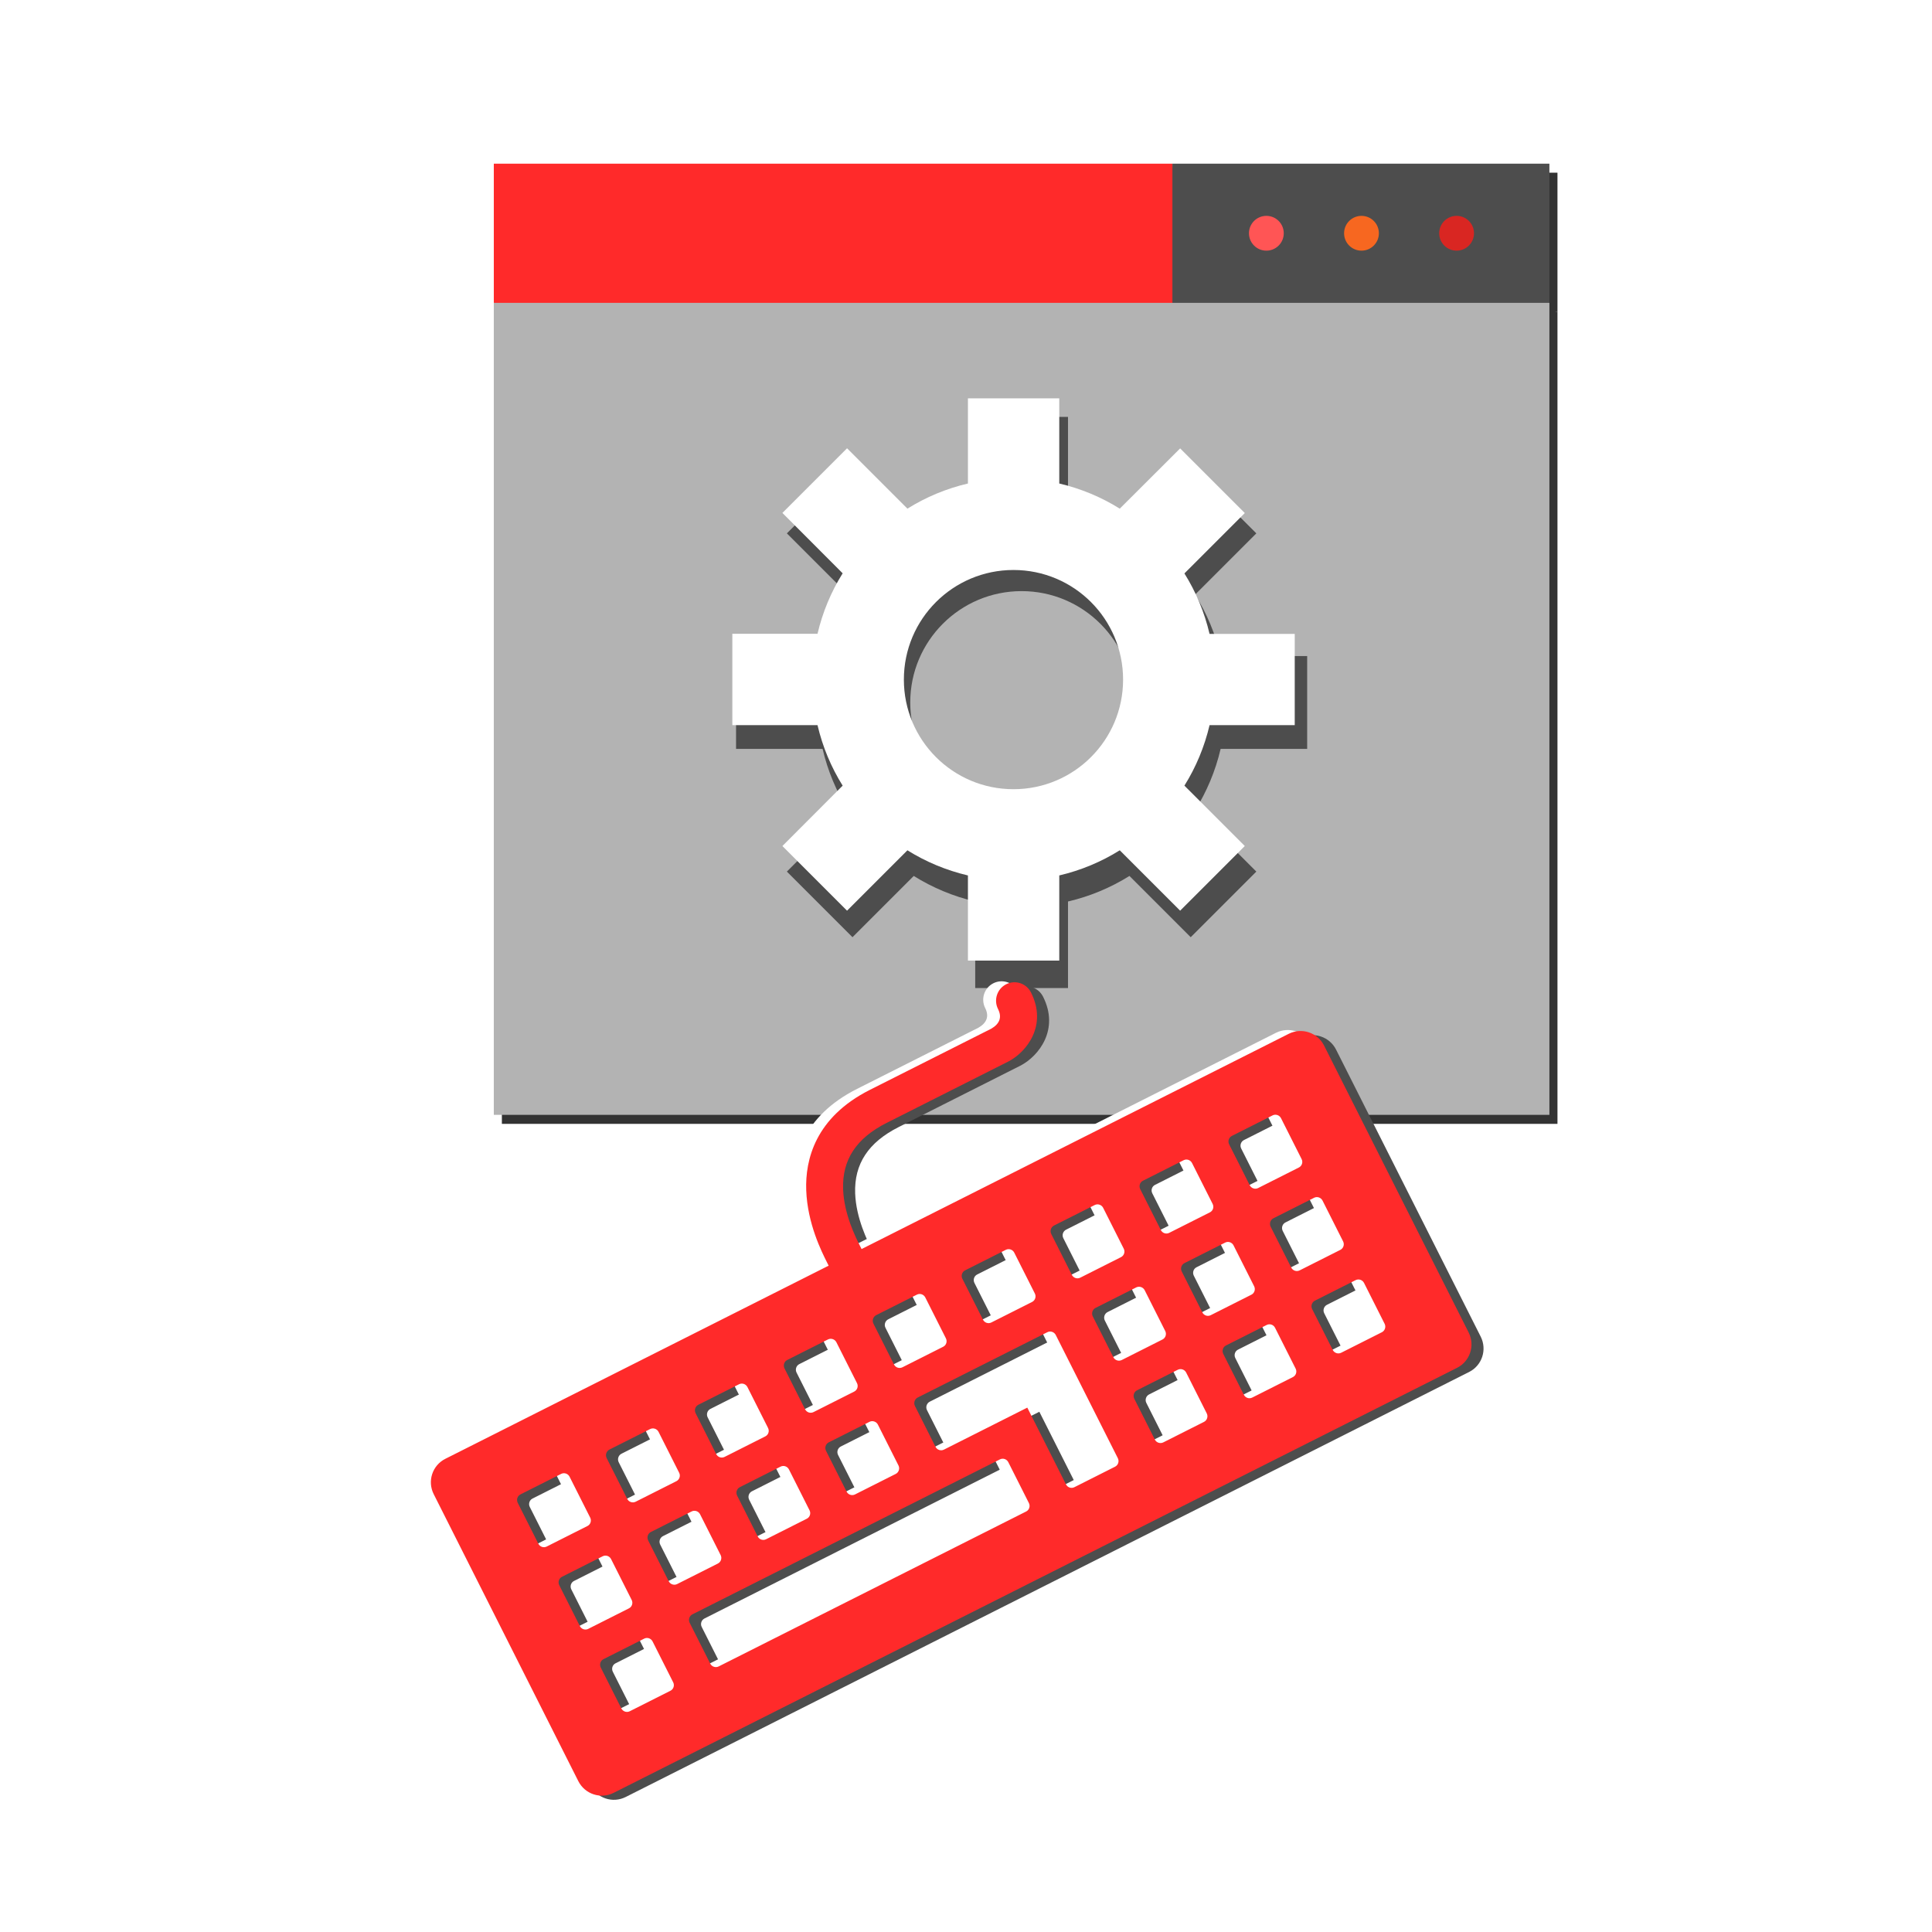 <?xml version="1.0" encoding="UTF-8" standalone="no"?>
<!-- Created with Inkscape (http://www.inkscape.org/) -->

<svg
   width="18.86mm"
   height="18.86mm"
   viewBox="0 0 18.86 18.86"
   version="1.1"
   id="svg15241"
   inkscape:version="1.2.2 (732a01da63, 2022-12-09)"
   sodipodi:docname="software.svg"
   xmlns:inkscape="http://www.inkscape.org/namespaces/inkscape"
   xmlns:sodipodi="http://sodipodi.sourceforge.net/DTD/sodipodi-0.dtd"
   xmlns="http://www.w3.org/2000/svg"
   xmlns:svg="http://www.w3.org/2000/svg">
  <sodipodi:namedview
     id="namedview15243"
     pagecolor="#ffffff"
     bordercolor="#000000"
     borderopacity="0.25"
     inkscape:showpageshadow="2"
     inkscape:pageopacity="0.0"
     inkscape:pagecheckerboard="0"
     inkscape:deskcolor="#d1d1d1"
     inkscape:document-units="mm"
     showgrid="false"
     inkscape:zoom="2.5247521"
     inkscape:cx="-121.39806"
     inkscape:cy="23.962749"
     inkscape:window-width="1920"
     inkscape:window-height="1057"
     inkscape:window-x="4472"
     inkscape:window-y="-8"
     inkscape:window-maximized="1"
     inkscape:current-layer="layer1" />
  <defs
     id="defs15238">
    <filter
       inkscape:collect="always"
       style="color-interpolation-filters:sRGB"
       id="filter8337-0"
       x="-0.032"
       y="-0.035"
       width="1.063"
       height="1.07">
      <feGaussianBlur
         inkscape:collect="always"
         stdDeviation="6.726"
         id="feGaussianBlur8339-9" />
    </filter>
    <filter
       inkscape:collect="always"
       style="color-interpolation-filters:sRGB"
       id="filter67996"
       x="-0.014"
       y="-0.016"
       width="1.029"
       height="1.032">
      <feGaussianBlur
         inkscape:collect="always"
         stdDeviation="0.067"
         id="feGaussianBlur67998" />
    </filter>
    <filter
       inkscape:collect="always"
       style="color-interpolation-filters:sRGB"
       id="filter14181"
       x="-0.045"
       y="-0.045"
       width="1.09"
       height="1.09">
      <feGaussianBlur
         inkscape:collect="always"
         stdDeviation="5.167"
         id="feGaussianBlur14183" />
    </filter>
    <filter
       inkscape:collect="always"
       style="color-interpolation-filters:sRGB"
       id="filter14181-5"
       x="-0.045"
       y="-0.045"
       width="1.09"
       height="1.09">
      <feGaussianBlur
         inkscape:collect="always"
         stdDeviation="5.167"
         id="feGaussianBlur14183-7" />
    </filter>
    <filter
       inkscape:collect="always"
       style="color-interpolation-filters:sRGB"
       id="filter13911"
       x="-0.033"
       y="-0.06"
       width="1.066"
       height="1.12">
      <feGaussianBlur
         inkscape:collect="always"
         stdDeviation="0.993"
         id="feGaussianBlur13913" />
    </filter>
    <filter
       inkscape:collect="always"
       style="color-interpolation-filters:sRGB"
       id="filter62587"
       x="-0.009"
       y="-0.016"
       width="1.017"
       height="1.032">
      <feGaussianBlur
         inkscape:collect="always"
         stdDeviation="0.261"
         id="feGaussianBlur62589" />
    </filter>
  </defs>
  <g
     inkscape:label="Capa 1"
     inkscape:groupmode="layer"
     id="layer1"
     transform="translate(-105.804,-146.257)">
    <g
       id="g8495-4"
       transform="matrix(0.915,0,0,0.915,-43.215,-13.881)"
       style="fill:#ffffff">
      <g
         id="g1674-8"
         transform="matrix(0.022,0,0,0.022,167.923,176.103)"
         style="fill:#ffffff;fill-opacity:1;filter:url(#filter8337-0)">
        <polygon
           style="fill:#ffffff;fill-opacity:1"
           points="0,92.835 340.396,115.341 329.143,25.319 0,25.319 "
           id="polygon1648-3" />
        <polygon
           style="fill:#ffffff;fill-opacity:1"
           points="329.143,25.319 329.143,115.341 512,92.835 512,25.319 "
           id="polygon1650-86" />
        <rect
           y="92.835"
           style="fill:#ffffff;fill-opacity:1"
           width="512"
           height="393.846"
           id="rect1652-3"
           x="0" />
        <circle
           style="fill:#ffffff;fill-opacity:1"
           cx="420.853"
           cy="59.077"
           r="8.44"
           id="circle1654-4" />
        <circle
           style="fill:#ffffff;fill-opacity:1"
           cx="374.716"
           cy="59.077"
           r="8.44"
           id="circle1656-1" />
        <circle
           style="fill:#ffffff;fill-opacity:1"
           cx="466.989"
           cy="59.077"
           r="8.44"
           id="circle1658-8" />
        <path
           style="fill:#ffffff;fill-opacity:1"
           d="m 394.507,309.173 v -45.011 h -41.975 c -2.495,-10.702 -6.733,-20.742 -12.39,-29.809 l 29.711,-29.711 -31.827,-31.827 -29.711,29.711 c -9.066,-5.658 -19.106,-9.896 -29.809,-12.39 V 148.16 h -45.011 v 41.975 c -10.702,2.495 -20.742,6.733 -29.809,12.39 l -29.711,-29.711 -31.827,31.827 29.711,29.711 c -5.658,9.066 -9.896,19.106 -12.39,29.809 h -41.974 v 45.011 h 41.974 c 2.495,10.702 6.733,20.742 12.39,29.809 l -29.711,29.711 31.827,31.827 29.711,-29.711 c 9.066,5.658 19.106,9.896 29.809,12.39 v 41.974 h 45.011 v -41.974 c 10.702,-2.495 20.742,-6.733 29.809,-12.39 l 29.711,29.711 31.827,-31.827 -29.711,-29.711 c 5.658,-9.066 9.896,-19.106 12.39,-29.809 h 41.975 z M 256,340.68 c -29.831,0 -54.013,-24.182 -54.013,-54.013 0,-29.831 24.182,-54.013 54.013,-54.013 29.831,0 54.013,24.182 54.013,54.013 0,29.83 -24.182,54.013 -54.013,54.013 z"
           id="path1660-3" />
      </g>
    </g>
    <g
       id="g14761"
       transform="matrix(1.158,0,0,1.158,-79.429,-87.439)">
      <g
         id="g55005"
         transform="translate(1.024,-1.365)">
        <g
           id="g11559-5"
           transform="translate(-7.093,18.012)" />
        <g
           id="g61350"
           transform="translate(0.161,-0.02)">
          <g
             id="g11559"
             transform="translate(0.94,-1.212)">
            <g
               id="g8495"
               transform="matrix(0.79,0,0,0.79,22.334,47.993)"
               style="mix-blend-mode:normal;fill:#333333;filter:url(#filter67996)">
              <g
                 id="g1674-3"
                 transform="matrix(0.022,0,0,0.022,176.875,199.278)"
                 style="fill:#333333">
                <polygon
                   style="fill:#333333;fill-opacity:1"
                   points="0,25.319 0,92.835 340.396,115.341 329.143,25.319 "
                   id="polygon1648-9" />
                <polygon
                   style="fill:#333333;fill-opacity:1"
                   points="512,25.319 329.143,25.319 329.143,115.341 512,92.835 "
                   id="polygon1650-8" />
                <rect
                   y="92.835"
                   style="fill:#333333;fill-opacity:1"
                   width="512"
                   height="393.846"
                   id="rect1652-8"
                   x="0" />
                <circle
                   style="fill:#333333"
                   cx="420.853"
                   cy="59.077"
                   r="8.44"
                   id="circle1654-0" />
                <circle
                   style="fill:#333333;fill-opacity:1"
                   cx="374.716"
                   cy="59.077"
                   r="8.44"
                   id="circle1656-9" />
                <circle
                   style="fill:#333333"
                   cx="466.989"
                   cy="59.077"
                   r="8.44"
                   id="circle1658-0" />
                <path
                   style="fill:#333333;fill-opacity:1;filter:url(#filter14181)"
                   d="m 394.507,309.173 v -45.011 h -41.975 c -2.495,-10.702 -6.733,-20.742 -12.39,-29.809 l 29.711,-29.711 -31.827,-31.827 -29.711,29.711 c -9.066,-5.658 -19.106,-9.896 -29.809,-12.39 V 148.16 h -45.011 v 41.975 c -10.702,2.495 -20.742,6.733 -29.809,12.39 l -29.711,-29.711 -31.827,31.827 29.711,29.711 c -5.658,9.066 -9.896,19.106 -12.39,29.809 h -41.974 v 45.011 h 41.974 c 2.495,10.702 6.733,20.742 12.39,29.809 l -29.711,29.711 31.827,31.827 29.711,-29.711 c 9.066,5.658 19.106,9.896 29.809,12.39 v 41.974 h 45.011 v -41.974 c 10.702,-2.495 20.742,-6.733 29.809,-12.39 l 29.711,29.711 31.827,-31.827 -29.711,-29.711 c 5.658,-9.066 9.896,-19.106 12.39,-29.809 h 41.975 z M 256,340.68 c -29.831,0 -54.013,-24.182 -54.013,-54.013 0,-29.831 24.182,-54.013 54.013,-54.013 29.831,0 54.013,24.182 54.013,54.013 0,29.83 -24.182,54.013 -54.013,54.013 z"
                   id="path1660-4" />
              </g>
            </g>
          </g>
          <g
             id="g11559-2"
             transform="translate(-8.88,2.653)">
            <g
               id="g8495-2"
               transform="matrix(0.79,0,0,0.79,32.086,44.052)">
              <g
                 id="g1674-3-4"
                 transform="matrix(0.022,0,0,0.022,176.875,199.278)">
                <polygon
                   style="fill:#ff2a2a;fill-opacity:1"
                   points="340.396,115.341 329.143,25.319 0,25.319 0,92.835 "
                   id="polygon1648-9-8" />
                <polygon
                   style="fill:#4d4d4d;fill-opacity:1"
                   points="329.143,115.341 512,92.835 512,25.319 329.143,25.319 "
                   id="polygon1650-8-8" />
                <rect
                   y="92.835"
                   style="fill:#b3b3b3;fill-opacity:1"
                   width="512"
                   height="393.846"
                   id="rect1652-8-3"
                   x="0" />
                <circle
                   style="fill:#f76720"
                   cx="420.853"
                   cy="59.077"
                   r="8.44"
                   id="circle1654-0-3" />
                <circle
                   style="fill:#ff5555;fill-opacity:1"
                   cx="374.716"
                   cy="59.077"
                   r="8.44"
                   id="circle1656-9-5" />
                <circle
                   style="fill:#d92622"
                   cx="466.989"
                   cy="59.077"
                   r="8.44"
                   id="circle1658-0-0" />
                <path
                   style="fill:#4d4d4d;fill-opacity:1;filter:url(#filter14181-5)"
                   d="m 394.507,309.173 v -45.011 h -41.975 c -2.495,-10.702 -6.733,-20.742 -12.39,-29.809 l 29.711,-29.711 -31.827,-31.827 -29.711,29.711 c -9.066,-5.658 -19.106,-9.896 -29.809,-12.39 V 148.16 h -45.011 v 41.975 c -10.702,2.495 -20.742,6.733 -29.809,12.39 l -29.711,-29.711 -31.827,31.827 29.711,29.711 c -5.658,9.066 -9.896,19.106 -12.39,29.809 h -41.974 v 45.011 h 41.974 c 2.495,10.702 6.733,20.742 12.39,29.809 l -29.711,29.711 31.827,31.827 29.711,-29.711 c 9.066,5.658 19.106,9.896 29.809,12.39 v 41.974 h 45.011 v -41.974 c 10.702,-2.495 20.742,-6.733 29.809,-12.39 l 29.711,29.711 31.827,-31.827 -29.711,-29.711 c 5.658,-9.066 9.896,-19.106 12.39,-29.809 h 41.975 z M 256,340.68 c -29.831,0 -54.013,-24.182 -54.013,-54.013 0,-29.831 24.182,-54.013 54.013,-54.013 29.831,0 54.013,24.182 54.013,54.013 0,29.83 -24.182,54.013 -54.013,54.013 z"
                   id="path1660-4-3" />
              </g>
            </g>
          </g>
          <path
             style="fill:#ffffff;fill-opacity:1;stroke-width:0.017"
             d="m 169.689,209.309 v -0.77 h -0.718 c -0.043,-0.183 -0.115,-0.355 -0.212,-0.51 l 0.509,-0.509 -0.545,-0.545 -0.509,0.508 c -0.155,-0.097 -0.327,-0.169 -0.51,-0.212 v -0.718 h -0.77 v 0.718 c -0.183,0.043 -0.355,0.115 -0.51,0.212 l -0.509,-0.509 -0.545,0.545 0.508,0.509 c -0.097,0.155 -0.169,0.327 -0.212,0.51 h -0.718 v 0.77 h 0.718 c 0.043,0.183 0.115,0.355 0.212,0.51 l -0.508,0.509 0.545,0.545 0.509,-0.509 c 0.155,0.097 0.327,0.169 0.51,0.212 v 0.718 h 0.77 v -0.718 c 0.183,-0.043 0.355,-0.115 0.51,-0.212 l 0.509,0.509 0.545,-0.545 -0.509,-0.509 c 0.097,-0.155 0.169,-0.327 0.212,-0.51 h 0.718 z m -2.371,0.539 c -0.511,0 -0.924,-0.414 -0.924,-0.924 0,-0.511 0.414,-0.924 0.924,-0.924 0.511,0 0.924,0.414 0.924,0.924 0,0.511 -0.414,0.924 -0.924,0.924 z"
             id="path1660-4-4" />
        </g>
        <g
           id="g13919"
           transform="rotate(-26.744,158.107,215.1)">
          <g
             style="fill:#4d4d4d;fill-opacity:1;filter:url(#filter13911)"
             id="g11932"
             transform="matrix(0.116,0,0,0.116,161.885,216.127)">
            <path
               d="M 70.545,12.457 H 35.784 v -0.266 c 0,-0.698 0,-2.572 0.76,-4.227 0.893,-1.939 2.524,-2.875 4.987,-2.875 L 51.483,5.085 C 52.965,5.05 55.169,4.017 55.169,1.348 55.168,0.601 54.57,0 53.829,0 c -0.738,0 -1.341,0.601 -1.341,1.348 0,0.65 -0.362,1.004 -1.075,1.049 h -9.882 c -4.44,0 -6.489,2.413 -7.418,4.437 -1.009,2.194 -1.009,4.498 -1.009,5.364 v 0.26 H 1.909 C 0.853,12.457 0,13.314 0,14.37 v 23.354 c 0,1.059 0.853,1.915 1.909,1.915 h 68.636 c 1.056,0 1.908,-0.856 1.908,-1.915 V 14.37 c 10e-4,-1.056 -0.852,-1.913 -1.908,-1.913 z m -36.432,5.225 c 0,-0.251 0.206,-0.458 0.456,-0.458 h 3.316 c 0.25,0 0.451,0.207 0.451,0.458 v 3.326 c 0,0.256 -0.201,0.458 -0.451,0.458 h -3.316 c -0.25,0 -0.456,-0.202 -0.456,-0.458 z m -7.235,0 c 0,-0.251 0.201,-0.458 0.456,-0.458 h 3.312 c 0.249,0 0.455,0.207 0.455,0.458 v 3.326 c 0,0.256 -0.206,0.458 -0.455,0.458 h -3.312 c -0.255,0 -0.456,-0.202 -0.456,-0.458 z m 0,6.704 c 0,-0.251 0.201,-0.458 0.456,-0.458 h 3.312 c 0.249,0 0.455,0.207 0.455,0.458 v 3.324 c 0,0.251 -0.206,0.457 -0.455,0.457 h -3.312 c -0.255,0 -0.456,-0.206 -0.456,-0.457 z m -7.234,-6.704 c 0,-0.251 0.201,-0.458 0.452,-0.458 h 3.316 c 0.25,0 0.451,0.207 0.451,0.458 v 3.326 c 0,0.256 -0.201,0.458 -0.451,0.458 h -3.316 c -0.25,0 -0.452,-0.202 -0.452,-0.458 z m 0,6.704 c 0,-0.251 0.201,-0.458 0.452,-0.458 h 3.316 c 0.25,0 0.451,0.207 0.451,0.458 v 3.324 c 0,0.251 -0.201,0.457 -0.451,0.457 h -3.316 c -0.25,0 -0.452,-0.206 -0.452,-0.457 z m -7.24,-6.704 v 0 c 10e-4,-0.251 0.207,-0.458 0.457,-0.458 h 3.312 c 0.25,0 0.456,0.207 0.456,0.458 v 3.326 c 0,0.256 -0.206,0.458 -0.456,0.458 H 12.86 c -0.25,0 -0.456,-0.202 -0.456,-0.458 z m 0,6.704 v 0 c 10e-4,-0.251 0.207,-0.458 0.457,-0.458 h 3.312 c 0.25,0 0.456,0.207 0.456,0.458 v 3.324 c 0,0.251 -0.206,0.457 -0.456,0.457 H 12.86 c -0.25,0 -0.456,-0.206 -0.456,-0.457 z M 8.938,34.871 H 5.621 c -0.25,0 -0.451,-0.207 -0.451,-0.458 v -3.324 c 0,-0.253 0.201,-0.458 0.451,-0.458 h 3.316 c 0.249,0 0.451,0.204 0.451,0.458 v 3.324 h 10e-4 c 0,0.251 -0.202,0.458 -0.451,0.458 z m 0,-6.704 H 5.621 c -0.25,0 -0.451,-0.206 -0.451,-0.457 v -3.324 c 0,-0.251 0.201,-0.458 0.451,-0.458 h 3.316 c 0.249,0 0.451,0.207 0.451,0.458 v 3.324 h 10e-4 c 0,0.251 -0.202,0.457 -0.451,0.457 z m 0,-6.701 H 5.621 c -0.25,0 -0.451,-0.202 -0.451,-0.458 v -3.326 c 0,-0.251 0.201,-0.458 0.451,-0.458 h 3.316 c 0.249,0 0.451,0.207 0.451,0.458 v 3.326 h 10e-4 c 0,0.256 -0.202,0.458 -0.451,0.458 z m 29.398,12.947 c 0,0.251 -0.201,0.458 -0.451,0.458 H 12.86 c -0.25,0 -0.456,-0.207 -0.456,-0.458 v -3.324 c 0,-0.253 0.206,-0.458 0.456,-0.458 h 25.025 c 0.25,0 0.451,0.204 0.451,0.458 z m 7.239,0 c 0,0.251 -0.205,0.458 -0.455,0.458 h -3.316 c -0.25,0 -0.451,-0.207 -0.451,-0.458 V 28.167 H 34.57 c -0.25,0 -0.456,-0.206 -0.456,-0.457 v -3.324 c 0,-0.251 0.206,-0.458 0.456,-0.458 h 10.55 c 0.25,0 0.455,0.207 0.455,0.458 z m 0,-13.405 c 0,0.256 -0.205,0.458 -0.455,0.458 h -3.316 c -0.25,0 -0.451,-0.202 -0.451,-0.458 v -3.326 c 0,-0.251 0.201,-0.458 0.451,-0.458 h 3.316 c 0.25,0 0.455,0.207 0.455,0.458 z m 7.235,13.405 c 0,0.251 -0.206,0.458 -0.456,0.458 h -3.311 c -0.252,0 -0.457,-0.207 -0.457,-0.458 v -3.324 c 0,-0.253 0.205,-0.458 0.457,-0.458 h 3.311 c 0.25,0 0.456,0.204 0.456,0.458 z m 0,-6.703 c 0,0.251 -0.206,0.457 -0.456,0.457 h -3.311 c -0.252,0 -0.457,-0.206 -0.457,-0.457 v -3.324 c 0,-0.251 0.205,-0.458 0.457,-0.458 h 3.311 c 0.25,0 0.456,0.207 0.456,0.458 z m 0,-6.702 c 0,0.256 -0.206,0.458 -0.456,0.458 h -3.311 c -0.252,0 -0.457,-0.202 -0.457,-0.458 v -3.326 c 0,-0.251 0.205,-0.458 0.457,-0.458 h 3.311 c 0.25,0 0.456,0.207 0.456,0.458 z m 7.233,13.405 c 0,0.251 -0.201,0.458 -0.451,0.458 h -3.315 c -0.25,0 -0.45,-0.207 -0.45,-0.458 v -3.324 c 0,-0.253 0.2,-0.458 0.45,-0.458 h 3.316 c 0.25,0 0.45,0.204 0.45,0.458 z m 0,-6.703 c 0,0.251 -0.201,0.457 -0.451,0.457 h -3.315 c -0.25,0 -0.45,-0.206 -0.45,-0.457 v -3.324 c 0,-0.251 0.2,-0.458 0.45,-0.458 h 3.316 c 0.25,0 0.45,0.207 0.45,0.458 z m 0,-6.702 c 0,0.256 -0.201,0.458 -0.451,0.458 h -3.315 c -0.25,0 -0.45,-0.202 -0.45,-0.458 v -3.326 c 0,-0.251 0.2,-0.458 0.45,-0.458 h 3.316 c 0.25,0 0.45,0.207 0.45,0.458 z m 7.241,13.405 c 0,0.251 -0.205,0.458 -0.455,0.458 h -3.312 c -0.25,0 -0.455,-0.207 -0.455,-0.458 v -3.324 c 0,-0.253 0.205,-0.458 0.455,-0.458 h 3.312 c 0.25,0 0.455,0.204 0.455,0.458 z m 0,-6.703 c 0,0.251 -0.205,0.457 -0.455,0.457 h -3.312 c -0.25,0 -0.455,-0.206 -0.455,-0.457 v -3.324 c 0,-0.251 0.205,-0.458 0.455,-0.458 h 3.312 c 0.25,0 0.455,0.207 0.455,0.458 z m 0,-6.702 c 0,0.256 -0.205,0.458 -0.455,0.458 h -3.312 c -0.25,0 -0.455,-0.202 -0.455,-0.458 v -3.326 c 0,-0.251 0.205,-0.458 0.455,-0.458 h 3.312 c 0.25,0 0.455,0.207 0.455,0.458 z"
               id="path11924"
               style="fill:#4d4d4d;fill-opacity:1" />
          </g>
          <g
             style="fill:#ffffff;fill-opacity:1;filter:url(#filter62587)"
             id="g11932-3"
             transform="matrix(0.116,0,0,0.116,161.717,215.994)">
            <path
               d="M 70.545,12.457 H 35.784 v -0.266 c 0,-0.698 0,-2.572 0.76,-4.227 0.893,-1.939 2.524,-2.875 4.987,-2.875 L 51.483,5.085 C 52.965,5.05 55.169,4.017 55.169,1.348 55.168,0.601 54.57,0 53.829,0 c -0.738,0 -1.341,0.601 -1.341,1.348 0,0.65 -0.362,1.004 -1.075,1.049 h -9.882 c -4.44,0 -6.489,2.413 -7.418,4.437 -1.009,2.194 -1.009,4.498 -1.009,5.364 v 0.26 H 1.909 C 0.853,12.457 0,13.314 0,14.37 v 23.354 c 0,1.059 0.853,1.915 1.909,1.915 h 68.636 c 1.056,0 1.908,-0.856 1.908,-1.915 V 14.37 c 10e-4,-1.056 -0.852,-1.913 -1.908,-1.913 z m -36.432,5.225 c 0,-0.251 0.206,-0.458 0.456,-0.458 h 3.316 c 0.25,0 0.451,0.207 0.451,0.458 v 3.326 c 0,0.256 -0.201,0.458 -0.451,0.458 h -3.316 c -0.25,0 -0.456,-0.202 -0.456,-0.458 z m -7.235,0 c 0,-0.251 0.201,-0.458 0.456,-0.458 h 3.312 c 0.249,0 0.455,0.207 0.455,0.458 v 3.326 c 0,0.256 -0.206,0.458 -0.455,0.458 h -3.312 c -0.255,0 -0.456,-0.202 -0.456,-0.458 z m 0,6.704 c 0,-0.251 0.201,-0.458 0.456,-0.458 h 3.312 c 0.249,0 0.455,0.207 0.455,0.458 v 3.324 c 0,0.251 -0.206,0.457 -0.455,0.457 h -3.312 c -0.255,0 -0.456,-0.206 -0.456,-0.457 z m -7.234,-6.704 c 0,-0.251 0.201,-0.458 0.452,-0.458 h 3.316 c 0.25,0 0.451,0.207 0.451,0.458 v 3.326 c 0,0.256 -0.201,0.458 -0.451,0.458 h -3.316 c -0.25,0 -0.452,-0.202 -0.452,-0.458 z m 0,6.704 c 0,-0.251 0.201,-0.458 0.452,-0.458 h 3.316 c 0.25,0 0.451,0.207 0.451,0.458 v 3.324 c 0,0.251 -0.201,0.457 -0.451,0.457 h -3.316 c -0.25,0 -0.452,-0.206 -0.452,-0.457 z m -7.24,-6.704 v 0 c 10e-4,-0.251 0.207,-0.458 0.457,-0.458 h 3.312 c 0.25,0 0.456,0.207 0.456,0.458 v 3.326 c 0,0.256 -0.206,0.458 -0.456,0.458 H 12.86 c -0.25,0 -0.456,-0.202 -0.456,-0.458 z m 0,6.704 v 0 c 10e-4,-0.251 0.207,-0.458 0.457,-0.458 h 3.312 c 0.25,0 0.456,0.207 0.456,0.458 v 3.324 c 0,0.251 -0.206,0.457 -0.456,0.457 H 12.86 c -0.25,0 -0.456,-0.206 -0.456,-0.457 z M 8.938,34.871 H 5.621 c -0.25,0 -0.451,-0.207 -0.451,-0.458 v -3.324 c 0,-0.253 0.201,-0.458 0.451,-0.458 h 3.316 c 0.249,0 0.451,0.204 0.451,0.458 v 3.324 h 10e-4 c 0,0.251 -0.202,0.458 -0.451,0.458 z m 0,-6.704 H 5.621 c -0.25,0 -0.451,-0.206 -0.451,-0.457 v -3.324 c 0,-0.251 0.201,-0.458 0.451,-0.458 h 3.316 c 0.249,0 0.451,0.207 0.451,0.458 v 3.324 h 10e-4 c 0,0.251 -0.202,0.457 -0.451,0.457 z m 0,-6.701 H 5.621 c -0.25,0 -0.451,-0.202 -0.451,-0.458 v -3.326 c 0,-0.251 0.201,-0.458 0.451,-0.458 h 3.316 c 0.249,0 0.451,0.207 0.451,0.458 v 3.326 h 10e-4 c 0,0.256 -0.202,0.458 -0.451,0.458 z m 29.398,12.947 c 0,0.251 -0.201,0.458 -0.451,0.458 H 12.86 c -0.25,0 -0.456,-0.207 -0.456,-0.458 v -3.324 c 0,-0.253 0.206,-0.458 0.456,-0.458 h 25.025 c 0.25,0 0.451,0.204 0.451,0.458 z m 7.239,0 c 0,0.251 -0.205,0.458 -0.455,0.458 h -3.316 c -0.25,0 -0.451,-0.207 -0.451,-0.458 V 28.167 H 34.57 c -0.25,0 -0.456,-0.206 -0.456,-0.457 v -3.324 c 0,-0.251 0.206,-0.458 0.456,-0.458 h 10.55 c 0.25,0 0.455,0.207 0.455,0.458 z m 0,-13.405 c 0,0.256 -0.205,0.458 -0.455,0.458 h -3.316 c -0.25,0 -0.451,-0.202 -0.451,-0.458 v -3.326 c 0,-0.251 0.201,-0.458 0.451,-0.458 h 3.316 c 0.25,0 0.455,0.207 0.455,0.458 z m 7.235,13.405 c 0,0.251 -0.206,0.458 -0.456,0.458 h -3.311 c -0.252,0 -0.457,-0.207 -0.457,-0.458 v -3.324 c 0,-0.253 0.205,-0.458 0.457,-0.458 h 3.311 c 0.25,0 0.456,0.204 0.456,0.458 z m 0,-6.703 c 0,0.251 -0.206,0.457 -0.456,0.457 h -3.311 c -0.252,0 -0.457,-0.206 -0.457,-0.457 v -3.324 c 0,-0.251 0.205,-0.458 0.457,-0.458 h 3.311 c 0.25,0 0.456,0.207 0.456,0.458 z m 0,-6.702 c 0,0.256 -0.206,0.458 -0.456,0.458 h -3.311 c -0.252,0 -0.457,-0.202 -0.457,-0.458 v -3.326 c 0,-0.251 0.205,-0.458 0.457,-0.458 h 3.311 c 0.25,0 0.456,0.207 0.456,0.458 z m 7.233,13.405 c 0,0.251 -0.201,0.458 -0.451,0.458 h -3.315 c -0.25,0 -0.45,-0.207 -0.45,-0.458 v -3.324 c 0,-0.253 0.2,-0.458 0.45,-0.458 h 3.316 c 0.25,0 0.45,0.204 0.45,0.458 z m 0,-6.703 c 0,0.251 -0.201,0.457 -0.451,0.457 h -3.315 c -0.25,0 -0.45,-0.206 -0.45,-0.457 v -3.324 c 0,-0.251 0.2,-0.458 0.45,-0.458 h 3.316 c 0.25,0 0.45,0.207 0.45,0.458 z m 0,-6.702 c 0,0.256 -0.201,0.458 -0.451,0.458 h -3.315 c -0.25,0 -0.45,-0.202 -0.45,-0.458 v -3.326 c 0,-0.251 0.2,-0.458 0.45,-0.458 h 3.316 c 0.25,0 0.45,0.207 0.45,0.458 z m 7.241,13.405 c 0,0.251 -0.205,0.458 -0.455,0.458 h -3.312 c -0.25,0 -0.455,-0.207 -0.455,-0.458 v -3.324 c 0,-0.253 0.205,-0.458 0.455,-0.458 h 3.312 c 0.25,0 0.455,0.204 0.455,0.458 z m 0,-6.703 c 0,0.251 -0.205,0.457 -0.455,0.457 h -3.312 c -0.25,0 -0.455,-0.206 -0.455,-0.457 v -3.324 c 0,-0.251 0.205,-0.458 0.455,-0.458 h 3.312 c 0.25,0 0.455,0.207 0.455,0.458 z m 0,-6.702 c 0,0.256 -0.205,0.458 -0.455,0.458 h -3.312 c -0.25,0 -0.455,-0.202 -0.455,-0.458 v -3.326 c 0,-0.251 0.205,-0.458 0.455,-0.458 h 3.312 c 0.25,0 0.455,0.207 0.455,0.458 z"
               id="path11924-6"
               style="fill:#ffffff;fill-opacity:1" />
          </g>
          <g
             style="fill:#ff2a2a;fill-opacity:1"
             id="g11932-3-3"
             transform="matrix(0.116,0,0,0.116,161.81,216.05)">
            <path
               d="M 70.545,12.457 H 35.784 v -0.266 c 0,-0.698 0,-2.572 0.76,-4.227 0.893,-1.939 2.524,-2.875 4.987,-2.875 L 51.483,5.085 C 52.965,5.05 55.169,4.017 55.169,1.348 55.168,0.601 54.57,0 53.829,0 c -0.738,0 -1.341,0.601 -1.341,1.348 0,0.65 -0.362,1.004 -1.075,1.049 h -9.882 c -4.44,0 -6.489,2.413 -7.418,4.437 -1.009,2.194 -1.009,4.498 -1.009,5.364 v 0.26 H 1.909 C 0.853,12.457 0,13.314 0,14.37 v 23.354 c 0,1.059 0.853,1.915 1.909,1.915 h 68.636 c 1.056,0 1.908,-0.856 1.908,-1.915 V 14.37 c 10e-4,-1.056 -0.852,-1.913 -1.908,-1.913 z m -36.432,5.225 c 0,-0.251 0.206,-0.458 0.456,-0.458 h 3.316 c 0.25,0 0.451,0.207 0.451,0.458 v 3.326 c 0,0.256 -0.201,0.458 -0.451,0.458 h -3.316 c -0.25,0 -0.456,-0.202 -0.456,-0.458 z m -7.235,0 c 0,-0.251 0.201,-0.458 0.456,-0.458 h 3.312 c 0.249,0 0.455,0.207 0.455,0.458 v 3.326 c 0,0.256 -0.206,0.458 -0.455,0.458 h -3.312 c -0.255,0 -0.456,-0.202 -0.456,-0.458 z m 0,6.704 c 0,-0.251 0.201,-0.458 0.456,-0.458 h 3.312 c 0.249,0 0.455,0.207 0.455,0.458 v 3.324 c 0,0.251 -0.206,0.457 -0.455,0.457 h -3.312 c -0.255,0 -0.456,-0.206 -0.456,-0.457 z m -7.234,-6.704 c 0,-0.251 0.201,-0.458 0.452,-0.458 h 3.316 c 0.25,0 0.451,0.207 0.451,0.458 v 3.326 c 0,0.256 -0.201,0.458 -0.451,0.458 h -3.316 c -0.25,0 -0.452,-0.202 -0.452,-0.458 z m 0,6.704 c 0,-0.251 0.201,-0.458 0.452,-0.458 h 3.316 c 0.25,0 0.451,0.207 0.451,0.458 v 3.324 c 0,0.251 -0.201,0.457 -0.451,0.457 h -3.316 c -0.25,0 -0.452,-0.206 -0.452,-0.457 z m -7.24,-6.704 v 0 c 10e-4,-0.251 0.207,-0.458 0.457,-0.458 h 3.312 c 0.25,0 0.456,0.207 0.456,0.458 v 3.326 c 0,0.256 -0.206,0.458 -0.456,0.458 H 12.86 c -0.25,0 -0.456,-0.202 -0.456,-0.458 z m 0,6.704 v 0 c 10e-4,-0.251 0.207,-0.458 0.457,-0.458 h 3.312 c 0.25,0 0.456,0.207 0.456,0.458 v 3.324 c 0,0.251 -0.206,0.457 -0.456,0.457 H 12.86 c -0.25,0 -0.456,-0.206 -0.456,-0.457 z M 8.938,34.871 H 5.621 c -0.25,0 -0.451,-0.207 -0.451,-0.458 v -3.324 c 0,-0.253 0.201,-0.458 0.451,-0.458 h 3.316 c 0.249,0 0.451,0.204 0.451,0.458 v 3.324 h 10e-4 c 0,0.251 -0.202,0.458 -0.451,0.458 z m 0,-6.704 H 5.621 c -0.25,0 -0.451,-0.206 -0.451,-0.457 v -3.324 c 0,-0.251 0.201,-0.458 0.451,-0.458 h 3.316 c 0.249,0 0.451,0.207 0.451,0.458 v 3.324 h 10e-4 c 0,0.251 -0.202,0.457 -0.451,0.457 z m 0,-6.701 H 5.621 c -0.25,0 -0.451,-0.202 -0.451,-0.458 v -3.326 c 0,-0.251 0.201,-0.458 0.451,-0.458 h 3.316 c 0.249,0 0.451,0.207 0.451,0.458 v 3.326 h 10e-4 c 0,0.256 -0.202,0.458 -0.451,0.458 z m 29.398,12.947 c 0,0.251 -0.201,0.458 -0.451,0.458 H 12.86 c -0.25,0 -0.456,-0.207 -0.456,-0.458 v -3.324 c 0,-0.253 0.206,-0.458 0.456,-0.458 h 25.025 c 0.25,0 0.451,0.204 0.451,0.458 z m 7.239,0 c 0,0.251 -0.205,0.458 -0.455,0.458 h -3.316 c -0.25,0 -0.451,-0.207 -0.451,-0.458 V 28.167 H 34.57 c -0.25,0 -0.456,-0.206 -0.456,-0.457 v -3.324 c 0,-0.251 0.206,-0.458 0.456,-0.458 h 10.55 c 0.25,0 0.455,0.207 0.455,0.458 z m 0,-13.405 c 0,0.256 -0.205,0.458 -0.455,0.458 h -3.316 c -0.25,0 -0.451,-0.202 -0.451,-0.458 v -3.326 c 0,-0.251 0.201,-0.458 0.451,-0.458 h 3.316 c 0.25,0 0.455,0.207 0.455,0.458 z m 7.235,13.405 c 0,0.251 -0.206,0.458 -0.456,0.458 h -3.311 c -0.252,0 -0.457,-0.207 -0.457,-0.458 v -3.324 c 0,-0.253 0.205,-0.458 0.457,-0.458 h 3.311 c 0.25,0 0.456,0.204 0.456,0.458 z m 0,-6.703 c 0,0.251 -0.206,0.457 -0.456,0.457 h -3.311 c -0.252,0 -0.457,-0.206 -0.457,-0.457 v -3.324 c 0,-0.251 0.205,-0.458 0.457,-0.458 h 3.311 c 0.25,0 0.456,0.207 0.456,0.458 z m 0,-6.702 c 0,0.256 -0.206,0.458 -0.456,0.458 h -3.311 c -0.252,0 -0.457,-0.202 -0.457,-0.458 v -3.326 c 0,-0.251 0.205,-0.458 0.457,-0.458 h 3.311 c 0.25,0 0.456,0.207 0.456,0.458 z m 7.233,13.405 c 0,0.251 -0.201,0.458 -0.451,0.458 h -3.315 c -0.25,0 -0.45,-0.207 -0.45,-0.458 v -3.324 c 0,-0.253 0.2,-0.458 0.45,-0.458 h 3.316 c 0.25,0 0.45,0.204 0.45,0.458 z m 0,-6.703 c 0,0.251 -0.201,0.457 -0.451,0.457 h -3.315 c -0.25,0 -0.45,-0.206 -0.45,-0.457 v -3.324 c 0,-0.251 0.2,-0.458 0.45,-0.458 h 3.316 c 0.25,0 0.45,0.207 0.45,0.458 z m 0,-6.702 c 0,0.256 -0.201,0.458 -0.451,0.458 h -3.315 c -0.25,0 -0.45,-0.202 -0.45,-0.458 v -3.326 c 0,-0.251 0.2,-0.458 0.45,-0.458 h 3.316 c 0.25,0 0.45,0.207 0.45,0.458 z m 7.241,13.405 c 0,0.251 -0.205,0.458 -0.455,0.458 h -3.312 c -0.25,0 -0.455,-0.207 -0.455,-0.458 v -3.324 c 0,-0.253 0.205,-0.458 0.455,-0.458 h 3.312 c 0.25,0 0.455,0.204 0.455,0.458 z m 0,-6.703 c 0,0.251 -0.205,0.457 -0.455,0.457 h -3.312 c -0.25,0 -0.455,-0.206 -0.455,-0.457 v -3.324 c 0,-0.251 0.205,-0.458 0.455,-0.458 h 3.312 c 0.25,0 0.455,0.207 0.455,0.458 z m 0,-6.702 c 0,0.256 -0.205,0.458 -0.455,0.458 h -3.312 c -0.25,0 -0.455,-0.202 -0.455,-0.458 v -3.326 c 0,-0.251 0.205,-0.458 0.455,-0.458 h 3.312 c 0.25,0 0.455,0.207 0.455,0.458 z"
               id="path11924-6-5"
               style="fill:#ff2a2a;fill-opacity:1" />
          </g>
        </g>
      </g>
    </g>
  </g>
</svg>
